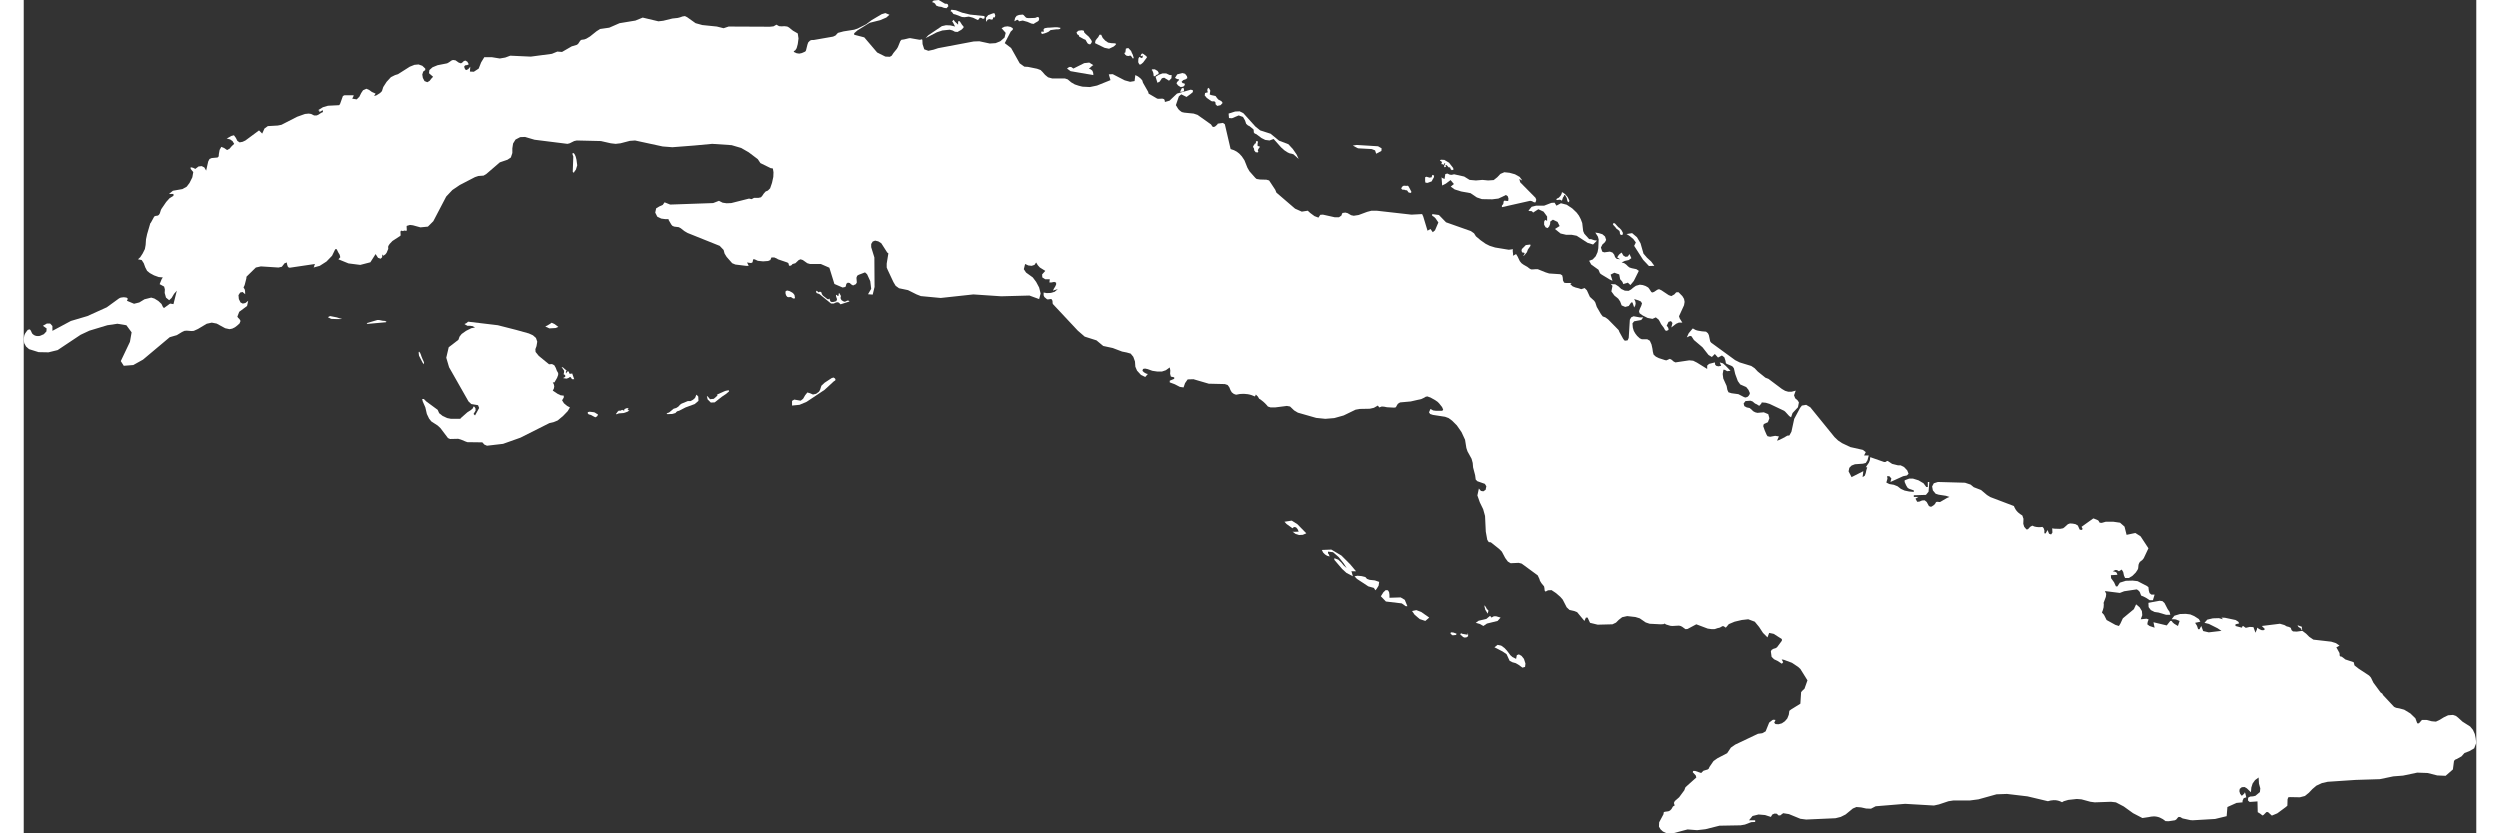 <svg id="Calque_2" width="48" height="16" data-name="Calque 2" xmlns="http://www.w3.org/2000/svg" viewBox="0 0 6111.44 2076.56">
  <rect x="0" y="0" width="6111.44" height="2076.56" fill="#333333" stroke="none"/>
  <defs>
    <style>
      .cls-1 {
        fill: #fff;
      }
    </style>
  </defs>
  <g id="Layer_1" data-name="Layer 1">
    <path class="cls-1" d="m6110.05,1840.09l-2.33-11.17-4.66-10.24-6.98-8.38-19.09-12.1-11.17-10.24-5.59-4.19-6.98-2.33-12.1.93-10.71,5.12-9.78,6.05-9.78,4.65-10.71-.93-12.57-3.26h-11.64l-7.45,8.38h-4.19l-4.65-12.57-12.57-12.1-15.36-9.31-12.1-3.26-7.91-1.4-5.12-2.33-27.46-29.33-1.86-3.72-4.19-2.79-18.15-24.67-6.05-12.57-4.66-5.12-25.6-16.76-10.71-8.38-1.86-7.91-20.95-6.98-6.52-5.12-3.72-2.33h-2.33l-1.4-1.86-.47-6.52-7.91-14.43,2.33-.93,5.59-3.26-8.84-6.05-11.64-3.72-44.69-5.12-10.24-6.98-7.91-7.91-9.31-6.98-13.97,1.86-9.31-.47-3.72-3.26-1.86-5.59-4.65-2.33-5.59-1.4-5.59-3.26-11.17-3.26-45.15,5.59,7.91,7.91-4.19,2.79-4.65-.47-5.12-2.33-5.59-3.72-.47,3.72-2.33,5.59-1.4,3.26-5.12-13.96-9.31-.47-9.78,2.33-6.52-4.66-1.86.93-.47.93v.93l-.93,1.4-15.83-4.19v-4.19l9.31-2.33-2.33-4.19-6.52-4.19-26.53-5.59-8.84-.47,3.72,4.19-10.24-2.79-14.9.47-13.97,3.26-6.98,7.91,11.17,2.79,21.41,10.71,9.78,6.52-31.65,3.72-13.97-3.26-4.65-12.57-3.26,5.59-.93,2.33h-3.72l-2.79-8.38-4.66-7.45,13.03-2.79-3.72-6.52-11.64-7.45-9.78-4.19-11.17-1.4-14.43.47-13.96,4.19-6.98,8.84h6.05l4.65.47,9.31,3.72-4.19,12.57-4.66-2.79-4.65-2.79-3.72-3.26-2.79-3.72h-3.26l-8.84,11.17-33.05-7.91,2.79,13.5-12.57-4.19-5.59-4.19.93-6.05,2.33-6.05-5.12-1.86-14.43,1.4,3.72-10.24-.93-10.24-5.59-9.31-8.84-7.45-5.59,12.1-27.46,22.81-6.05,13.03-3.72,6.05-8.84-2.79-21.88-12.1-6.52-13.03-5.12-5.59,2.33-6.05,1.86-6.98.47-7.45-.47-3.72,5.59-14.9.93-7.45-3.26-6.98,37.24,4.65,10.71-4.19,31.19-4.66,1.86.93,4.19,3.26,2.33,3.72,1.4,4.19,1.86,3.72,4.19,1.4,7.45,3.72,9.31,6.05h7.91l4.19-13.96h-7.91l-4.66-3.72-1.86-6.52-.93-8.38-3.72-2.79-23.27-12.1-12.1-1.4-17.22.47-14.9,4.66-6.05,9.31h-3.72l-4.65-10.24-7.45-10.24-.47-7.45,16.29-.93-1.4-4.19-1.86-2.33-3.72-1.4-4.65-.93,3.72-1.86,3.26-1.4,3.72.47,4.66,2.79,6.98-4.19,3.72,6.05,1.86,8.84,2.79,6.05h9.31l9.31-5.59,7.91-7.91,4.65-6.98,1.4-3.26.93-9.31,1.4-3.72,1.86-3.26,6.52-5.12,3.26-4.19,11.64-24.67-19.55-29.79-13.03-8.38-21.88,4.65-5.12-20.48-11.17-9.78-16.29-2.33h-19.55l-9.78,2.79-5.12-.47-2.79-4.66-1.4-1.4-8.84-3.72-2.79-.93-29.33,20.95,2.79,5.59-2.79,2.33-4.66-.93-4.66-10.24-5.59-3.26-6.98-1.4-6.98-.47-5.12,1.86-8.84,7.91-3.26,2.33-7.45,1.4-14.9-.47-4.65-.93.47,10.71-3.26,4.65-5.12-1.86-3.72-9.31-1.4,2.79-1.86,2.79-.93,2.79h-3.72v-7.45l-1.86-5.59-3.04-3.04c-6.63,1.16-13.27.87-19.9-.91l-5.27-2.22-5.3,2.92-5.59,6.05-3.72.47-5.59-6.52-2.33-7.45.47-12.57-1.86-5.12-.3-1.52c-.22-.51-.42-1.02-.63-1.53-3.97-2.19-7.65-4.91-10.94-7.93-4.4-4.04-7.84-9.64-10.12-15.67l-58.54-22.23-8.38-5.12-14.9-12.57-18.15-6.98-7.91-6.52-13.96-4.65-67.5-1.86-10.24,3.26-4.19,7.91,1.86,9.78,6.98,8.38,7.45,2.33,18.15,2.79,8.84,2.79-6.52,2.79-16.76,9.78h-2.79l-3.72-.47-3.26.47-1.4,1.86-1.4,2.79-3.26,3.26-4.19,2.79-2.79,1.4-5.12-1.86-5.59-10.24-5.12-4.19-6.52.47-6.52,2.79-5.59.47-4.19-7.91,1.86-.93,5.59-3.26h-11.64v-4.19l30.26-.93,6.52-7.91,1.86-24.21h-3.72v12.57h-3.72l-6.98-9.31-12.57-7.45-13.5-4.19h-9.78l-11.17,4.19v4.19l3.72,8.38,3.26,5.59,3.72,2.79,12.1,4.19v3.72l-11.64-.93-11.17-2.33-9.31-4.19-8.38-6.52-9.31-3.72-11.17-1.86-7.45-3.72,2.79-9.78-.93-6.05h5.59l5.12,5.59-2.33,8.84,31.65-14.43,9.31-1.86,4.19-4.19-3.26-8.38-7.91-8.38-8.38-4.19h-6.52l-14.9-3.72-9.78-6.52-2.33-.93-4.65,2.79h-3.26l-34.45-12.1-.93,7.45-2.33,6.05-7.91,11.64h3.72l-2.33,7.45-1.4,6.98-2.33,6.52-5.59,3.72,1.86-14.9-29.33,14.9-7.45-14.43,1.86-8.84,5.59-5.59,8.38-3.26,20.02-1.4,6.98-1.86,4.19-6.52,3.26-12.1h-11.64l4.19-8.38-7.45-5.59-31.19-6.98-20.48-9.78-9.78-6.52-8.84-8.38-60.51-74.48-10.24-6.05-10.71,1.86-4.65,6.05-14.43,27-6.98,32.12-5.12,9.31-5.12.47-5.59,3.26-.47.47-13.97,6.98-5.59,1.86,4.66-10.71-9.31-1.4-12.57,2.33-6.52-1.4-2.33-3.72-4.65-10.71-3.72-10.71,1.4-5.12,10.24-4.65,3.72-9.78-2.79-10.24-11.17-4.66-15.83,1.4-5.59-1.4-5.12-2.79-4.19-4.19-4.65-3.72-6.98-1.4-6.05-3.26-1.86-6.52,4.65-6.05,12.57-.93,5.12,1.86,6.05,5.12,5.12,2.33,3.26,2.33,2.79.93,1.4-2.33.93-.47,1.86-2.33,1.4-2.33-.47-.93,10.71.93,9.31,2.79,36.31,17.22,2.79,2.33,9.78,10.71,4.65,3.26,3.72-10.71,13.5-14.43,2.33-12.1-3.26-5.12-6.05-5.12-2.79-7.45,4.19-11.64-10.24,2.79h-8.38l-7.91-2.33-7.91-4.65-33.52-25.14-7.45-2.79-19.08-15.36-7.91-8.38-8.38-5.59-28.86-8.84-11.17-5.59-60.05-43.76-2.33-3.26-3.26-15.36-2.33-4.66-4.67-4c-6.56-.24-13.13-1.06-20.21-2.49-4.54-.92-8.75-2.88-12.57-5.49l-1.19.81-9.31,11.17-4.66,10.24,7.91-3.72,3.72.93,6.05,9.31,21.41,18.15,14.9,19.09,8.38,5.12,7.45-7.45,7.91,8.84,9.78-5.12,6.05,4.65,2.79,8.38.93,6.05,2.33,1.86,11.17,4.66,3.72,2.33,2.79,4.19,3.26,13.96,6.52,17.69,6.05,8.38,14.9,6.52,5.59,6.98,3.26,7.45v3.26l-1.4,1.4-1.4,2.79-3.26,2.79-5.12,1.4-3.72-1.4-13.5-6.98-17.22-2.33-7.45-2.33-2.79-6.05-1.86-9.78-8.38-18.62-1.4-11.17,1.86-10.71,3.72.47,5.59,3.26,8.38-.93-11.64-12.1-7.45-6.52-7.91-2.33.93,1.86,1.86,4.65.93,1.86-6.52,1.4-5.12-.93-3.26-2.79-.93-6.05-14.43,3.72-4.65,4.19v8.38l-25.6-15.83-9.31-4.65-9.78-.93-34.45,5.12-4.65-2.33-4.65-4.19-4.66-2.33-8.38,3.72-3.26-.47-15.83-5.12-7.45-3.72-5.59-5.12-1.86-7.45-.93-6.98-2.33-10.71-4.19-9.31-6.52-3.72h-13.5l-5.12-2.33-6.52-6.05-4.66-6.05-3.72-6.52-2.33-7.91-.93-10.71,4.19-5.12,17.69-3.26,5.12-6.52h-8.84l-15.36-2.79-6.05,2.79-3.26,6.05-2.79,45.15-2.79,6.05-6.98.93-3.72-4.19-9.78-17.69-1.86-4.65-26.07-26.53-6.98-5.12-6.52-2.33-4.65-6.05-10.24-17.69-3.72-11.17-2.79-4.19-10.71-9.78-7.45-16.29-5.59-5.59-8.38,2.79-6.98-2.33-7.45-1.86-6.98-2.79-6.05-5.59,1.86-1.86,1.86-.93h-14.43l-4.66-.93-2.79-5.59-.47-6.52-1.4-6.05-4.65-2.79-27.93-1.86-8.84-2.79-19.55-7.91h-5.12l-6.05.47h-5.59l-4.19-2.33-4.65-3.72-9.78-5.59-5.12-3.72-4.19-5.12-5.59-11.64-3.72-6.05-2.33,1.4-5.59,2.79.47-3.72-.93-8.38.47-4.19-10.24,1.4-33.98-5.59-13.5-4.19-10.24-5.12-12.57-8.84-11.64-9.78-4.65-7.45-7.91-5.59-61.91-21.88-17.69-18.15-16.76-2.33v4.19l4.65,2.79,3.72,3.72,6.98,10.24-8.38,19.55-5.59,4.66-5.59-7.91-5.12,2.79-2.33,1.4-10.71-35.38-2.79-6.05-26.53,1.4-86.58-9.78h-13.03l-10.71,2.79-21.41,7.91-12.1,1.86-6.52-1.4-8.84-5.12-5.59-1.4-6.98.93-1.4,2.33-1.4,4.19-6.05,4.19h-10.71l-29.33-6.52-6.52.47-4.66,6.98-9.78-3.72-10.71-7.91-6.05-5.59-14.9,2.33-16.76-7.45-46.55-40.03-2.79-6.98-15.36-23.27-6.52-1.86-16.29-.47-8.38-1.4-3.26-2.79-14.43-16.29-5.12-8.84-7.45-18.62-6.52-9.78-6.52-6.98-6.05-4.65-6.98-3.72-8.38-2.79-14.43-61.91-4.66-3.26-13.03,1.86-.47,1.4-2.79,2.79-3.26,2.79-3.26,1.4-3.26-.93-1.86-2.79-1.86-2.79-33.52-23.74-9.78-3.26-23.27-2.33-6.05-1.4-5.12-3.72-3.72-3.72-6.05-9.78,7.45-21.88,6.05-5.12,13.03,6.52,10.24-7.45,5.59-4.65v-4.66l-5.12-1.4-34.45,9.78-18.62,17.69-11.64,3.26v-1.4l-.47-2.79-1.4-2.79-4.19-1.4-9.78.47-3.26-.47-21.41-12.57-.93-4.19-13.03-22.81-1.86-6.05-4.65-5.12-6.05-4.66-6.52-3.26-1.86,14.9-11.17,1.86-13.5-3.72-29.79-15.36-9.78.47,4.19,14.43-33.52,13.5-17.69,3.72-18.62-.93-9.31-2.33-9.78-3.26-8.84-5.12-8.84-7.45-6.98-2.33h-31.65l-10.24-2.79-7.45-6.05-6.05-6.98-5.12-5.12-8.84-3.26-22.81-4.66-8.84-.47-11.64-8.38-21.41-38.17-15.83-12.1,14.9-28.86,5.12-4.66v-3.72l-5.59-3.26-7.45-1.4-7.45.93-7.45,3.72,10.24,11.64-2.79,11.64-10.71,9.31-11.64,4.65-14.43.93-26.07-5.59-13.96.47-88.91,16.76-11.17,3.72-13.03,2.79-10.24-3.72-4.19-13.03-.47-9.78-.93-2.33-2.33.93-3.72.47-23.74-4.19-3.26.47-11.64,2.79-6.52.93-2.79,3.26-6.05,14.9-2.79,4.65-8.38,10.24-4.19,6.52-4.66,2.79-11.17-.47-20.48-10.24-32.12-37.7-25.14-6.52v-3.72l7.91-6.98,30.72-19.09,26.07-6.52,15.36-6.52,7.91-6.98-10.24-4.19-9.31,2.79-25.14,14.9-13.5,10.24-21.41,10.71-8.38,2.79-26.53,4.19-13.96,3.72-6.05,6.52-6.05,2.79-47.95,8.38h-5.12l-4.19,1.4-4.65,4.65-1.86,5.12-3.72,14.9-1.86,2.79-8.38,3.72-6.52,1.4-6.52-.93-6.98-3.26v-1.86l3.72-2.33,3.26-5.12,2.79-10.24,1.86-13.96-1.86-12.57-12.1-6.98-9.78-7.91-4.19-2.33-7.45-.93-6.52.47-6.52-.47-6.52-3.72-7.45,4.19-8.84.93-102.87-.47-12.57,4.19-16.76-4.19-36.31-3.72-16.76-4.65-20.95-14.9-5.59-2.79-6.05.93-6.52,2.33-5.59,1.4-13.03,1.4-22.81,5.59-12.1,1.4-39.1-9.31-18.15,7.45-39.57,6.52-25.6,11.17-22.81,3.26-8.84,5.59-16.29,13.03-9.31,5.59-5.12,1.86-6.98.93-2.79,1.86-5.59,8.38-3.26,2.33-12.57,3.72-24.21,13.96-11.64-.93-13.5,5.59-52.6,6.98-51.2-2.33-12.57,4.66-13.5,2.33-20.02-3.26h-18.62l-7.91,13.03-6.05,15.36-12.1,7.91-9.78-.47.93-12.1-5.12,6.05-4.65,2.33-3.26-1.86-2.33-6.52,2.33-3.26,5.59-.93,3.72-1.86-3.72-6.52-5.12-2.79-4.19,1.86-3.26,3.26-3.26,1.86-5.59-1.86-7.91-5.59-6.05-.93-3.26.93-7.45,5.12-4.19,2.33-23.74,4.65-12.57,5.12-7.91,6.98-.93,7.91,10.24,8.84-3.72,3.72-5.12,6.52-5.59,3.26-6.98-2.79-4.19-7.91-1.4-8.38,2.33-7.45,5.12-3.72v-3.72l-7.45-6.98-9.31-3.26-10.24.93-11.64,4.65-29.33,18.62-7.45,2.33-10.24,5.12-10.71,11.64-8.38,13.03-3.26,10.24-4.65,4.66-8.84,5.59-6.05,1.86,3.72-6.05-9.31-4.19-6.98-5.12-6.52-2.79-8.38,3.72-4.65,6.98-4.65,9.31-6.52,6.52-11.17-1.86,1.4-2.79.93-1.4,1.4-4.19h-23.27l-3.72,1.86-6.98,19.55-2.33,3.26-27.93,1.4-12.57,3.72-12.1,7.45,2.79.47.47.47v1.4l.47,2.33,4.19-2.79,4.19-1.86v4.65l-4.19,1.86-7.91,5.12-3.72,1.4h-6.05l-7.45-3.72-6.05-.93-9.31.93-19.55,6.98-39.1,20.02-9.31,1.86-24.67,1.4-8.38,6.05-5.59,12.57-7.91-7.91-33.98,25.14-6.98,3.26-7.45,1.4-5.59-3.72-3.72-7.45-4.79-6.54c-2.17.5-4.33,1.07-6.46,1.72-4.08,2.2-8.04,4.59-12.07,6.82l1.45-.14,7.45,1.86,6.05,4.19,4.19,6.98-6.05,5.59-5.59,6.52-6.05,3.26-7.45-5.12-6.98-2.79-4.19,7.45-1.86,10.24-.47,6.05-2.79,2.79-14.9,1.4-5.12,2.33-3.26,6.05-5.12,22.81-4.65-7.91-6.52-3.26-7.91.93-7.91,6.05-5.59-2.79-6.05-1.4v4.19l6.52,7.91-2.33,13.03-6.98,13.96-6.98,9.31-10.71,6.05-23.74,4.19-9.78,7.91h11.17v4.65l-9.78,6.05-8.38,9.31-12.1,17.69-1.4,3.26-2.33,7.45-2.33,3.72-2.79,1.86-6.05.93-2.79,1.4-8.38,15.36-1.4,1.4-7.91,27-2.79,13.03-.93,13.96-1.86,10.24-5.59,11.17-6.05,9.31-5.59,5.12,9.31,1.86,5.12,7.91,3.72,10.24,4.65,8.84,6.98,5.59,10.24,5.59,11.64,4.19,10.24.93-2.79,4.19-5.12,12.57,11.17,6.05,1.86,6.98-.47,8.84,3.26,11.64,7.91,6.52,6.05-5.59,6.05-10.24,6.98-7.91-8.38,33.52-8.38-1.4-15.36,11.17-2.79-3.26-3.26-6.98-7.91-7.45-9.78-6.05-7.91-2.33-16.76,4.19-13.03,7.91-13.03,3.26-17.69-7.45,2.33-5.12-3.26-2.79-6.98-.93-7.45.93-4.19,1.86-30.72,22.34-48.41,21.88-40.96,12.1-46.08,24.67v-12.1l-5.59-6.05h-8.38l-9.78,5.59,9.31,6.52-.47,7.45-6.52,6.98-9.78,4.19-4.65.47-5.12-.47-4.65-1.86-4.19-3.26-1.86-3.26-1.4-3.26-1.86-3.26-2.33-1.4-4.19,1.4-3.26,4.19-3.26,4.65-1.86,4.19-1.86,9.78,1.4,10.24,4.65,8.38,7.45,6.52,23.74,7.45,24.67.47,22.81-5.59,57.26-38.17,21.88-10.24,44.69-13.5,25.14-3.72,22.34,3.72,13.03,17.69-4.19,23.74-22.81,47.95,7.45,11.64,23.74-1.86,24.21-13.5,66.57-55.86,17.69-5.12,13.03-7.91,6.05-2.79,5.59-.47,12.1.93,5.59-.47,10.24-4.65,21.88-13.03,12.57-2.79,12.1,2.33,21.41,11.64,10.71,2.33,6.98-1.4,6.52-3.26,6.05-4.66,5.59-5.12,2.33-6.05-2.33-4.19-3.72-3.72-1.86-2.79,4.66-12.1,19.55-14.43,2.79-13.03-6.98,5.59-6.52,1.4-5.59-2.79-4.19-8.38-.93-9.78,4.19-6.52,6.05-1.4,6.52,5.59-.47-8.84-.93-3.72-2.79-4.19,2.79-6.05,4.19-16.29.47-4.66,23.27-22.81,12.57-2.79,43.76,2.79,8.38-1.86,6.98-8.84,6.05-1.86-.47,1.86.93,4.19,1.4,4.19,2.33,2.33,2.79.47,62.84-9.31-1.4,2.33-.93,4.19-1.4,2.33,15.36-4.19,16.76-10.71,13.96-14.43,7.91-16.29h3.72l3.26,6.98,4.19,6.98,1.4,6.05-4.66,5.12,25.14,10.24,29.33,3.72,25.14-6.52,13.03-20.48,6.05,9.31,6.52,2.33,3.72-3.72.47-7.45.93,1.86,1.86,1.86,5.12-3.72,2.79-3.72,3.72-8.84.47-2.79-.47-1.86.47-3.26,3.26-5.12,6.98-7.45,20.02-13.03.47-1.86-.47-8.38,1.4-2.33h1.86l2.79.93,3.72-1.4,2.79.47,2.33.47.93-2.33-.47-8.84.47-1.4,7.91-2.33,7.45.93,18.62,5.12,18.62-1.86,13.5-13.5,32.12-61.45,15.36-16.29,18.62-12.57,37.7-19.55,8.38-2.79,13.03-.93,6.98-4.19,33.52-28.86,19.09-6.52,8.38-5.59,3.72-11.17v-11.64l1.86-12.1,6.05-9.78,11.64-6.05,12.1-.47,23.74,6.98,81.93,10.24,5.59-1.4,11.17-5.59,6.52-1.4,60.05,1.4,24.67,5.59,12.1,1.4,12.1-1.4,23.27-6.05,13.03-.93,68.89,14.9,24.21,1.86,54-4.19,45.15-4.19,48.41,3.26,23.74,6.98,18.62,10.71,22.81,17.22,6.52,9.78,26.53,13.03,2.79-.47,1.86,1.86,1.4,8.38-.47,11.64-3.26,14.9-4.65,13.5-5.59,5.59-5.59,2.33-4.65,5.12-3.72,5.59-3.26,3.72-6.05,1.4h-11.17l-6.05,3.26-6.52-1.4-44.22,11.17-11.64.47-9.78-1.4-9.31-4.66-14.43,5.59-107.06,3.72-13.96-5.59-4.65,6.52-8.38,3.72-7.91,4.66-2.33,10.71,5.12,10.24,9.78,4.66,10.24,1.4h7.91l.47,2.33,6.52,11.17,2.79,3.26,4.66,1.86,11.17,1.4,5.12,2.79,8.84,6.98,7.91,4.65,80.06,32.12,9.78,10.24,2.33,8.84,5.12,8.38,13.96,15.83,7.91,3.26,26.53,3.26h6.52l-1.86-4.19-.93-1.86-1.4-2.33,10.24,1.4,3.72-1.86,1.4-7.45h3.72l7.91,3.72,13.03,1.4,12.57-.93,5.59-2.33,2.79-6.52h6.98l6.52,2.79,2.79,1.86,23.27,7.91,2.79,1.86,1.4,5.59,1.86.93,3.26-.93,1.86-1.4.93-1.4,1.4-.93,6.52-1.86,8.38-7.91,4.65-1.86,5.59,1.86,11.17,7.91,6.52,1.86h27l21.41,9.31,12.57,40.5,20.48,8.84,6.98-1.4,1.4-3.72.93-4.19,3.72-2.79,4.66.93,4.19,3.72,4.19,2.33,6.98-3.26,2.33-4.19-.93-11.64,1.86-5.12,3.72-2.33,15.83-6.05,5.12,4.65,7.91,17.22,2.33,19.09-7.91,13.5,11.64.93,4.65-19.08-.47-73.55-7.91-25.6v-7.91l3.72-6.05,6.05-2.33,7.91,1.86,7.45,4.65,14.9,23.27,2.79,1.86-4.19,25.6v9.78l2.33,5.59,14.43,30.72,5.59,9.31,8.38,6.05,22.34,4.65,21.41,10.71,10.71,4.19,49.34,4.65,81.46-8.84,69.36,4.65,70.29-1.86,24.21,8.84,3.72-13.96-3.72-14.9-7.45-13.96-8.38-11.17-16.76-12.1-5.59-8.38,3.26-13.03,7.91,3.72,8.38.93,6.98-2.33,4.19-6.05,4.19,6.98,5.12,5.59,13.5,8.38-7.91,8.84.47,7.45,7.45,4.65h11.17l-.93,7.91h5.12l6.98-1.4,4.66,1.86v4.65l-2.33,5.12-3.26,5.12-2.33,5.12,3.26-1.4,8.84-2.33-7.91,6.52-9.31,2.79-10.24.47-7.91-1.4v6.98l1.86,4.19,6.05,5.12,2.33.93,6.52-.93h2.79l2.33,3.72.47,3.26v3.26l.93,2.33,61.91,66.1,17.22,14.9,29.33,9.31,16.76,13.96,23.74,5.12,23.27,8.84,11.64,2.33,9.78,2.79,6.52,7.91,4.19,11.64.93,13.03,4.19,9.78,9.78,10.71,10.71,5.12,6.52-7.45-4.19-.93-5.59-3.26-3.72-3.72,1.4-4.66,5.12-.93,6.52,1.4,11.64,4.19,12.57,1.86h11.17l9.78-3.26,9.78-6.98,1.4,7.45-.47,8.38,1.86,6.98,8.38,1.86v3.72l-11.17,4.65v4.19l12.57,4.66,12.57,6.52,9.31,1.4,3.72-10.71,6.52-9.31,14.43-.47,38.17,11.17,40.03.93,6.98,2.33,4.19,5.59,2.79,6.98,3.26,5.59,4.65,3.72,3.26,1.4,3.11.9c11.98-3.22,26.45-2.87,37.85.88,3.06,1.01,6.06,2.18,8.99,3.5l2.18-4.81,5.12,5.12,2.99,5.15c7.07,4.37,13.5,9.74,19.01,16.07,1.01,1.16,1.97,2.34,2.87,3.52l6.78,2.26h11.17l29.33-3.72,7.91,1.4,10.24,9.78,9.31,5.59,45.62,13.03,22.81,2.33,22.34-1.86,23.27-6.52,29.79-14.43,10.71-1.86,24.67-.47,10.24-2.33,9.78-5.59,3.72,4.65,6.05-2.33,6.05.47,6.98,1.4,17.22.93,4.19-.47,1.86-2.33,1.4-2.79,2.33-3.72,3.26-2.33,2.79-1.4,26.07-2.33,26.53-6.05,6.98-3.26,3.72-2.33,4.19-.93,7.91,2.79,11.64,6.52,6.05,4.19,3.72,3.72,7.45,9.31,2.79,6.52-2.33,2.79h-15.83l-6.98-.93-6.52-3.72-3.72,8.38,2.79,4.19,6.98,2.33,30.26,4.66,8.84,3.26,8.84,6.52,11.64,11.64,11.64,16.76,8.84,19.09,3.26,20.48,2.79,8.38,10.24,18.62,2.79,10.24.93,11.17,5.12,19.55,1.4,10.71,4.19,4.19,18.62,6.52,3.72,6.05-1.86,8.84-5.59,3.72-6.05-.93-5.12-6.05-3.72,17.22,6.05,17.22,8.38,17.22,4.65,16.76,1.86,39.1,3.72,20.48,3.72,5.59,5.12.47,20.48,16.29,6.98,6.98,8.38,15.83,6.52,8.84,6.98,4.19,20.02-.93,7.45,1.86,40.03,29.33,4.19,8.84,1.4,4.65,3.72,6.05,6.52,7.91.93,4.65.47,5.59,2.33,2.79,6.05-3.26,8.84-.47,11.17,7.45,10.71,9.31,6.05,6.98,9.78,19.09,6.98,6.52,12.1,2.79,6.98,2.79,18.15,21.88,3.72-8.38h4.19l6.05,13.03,19.09,4.65,36.77-.93,8.84-4.19,6.98-6.98,8.38-6.52,12.57-2.79,20.48,2.33,10.71,3.26,14.9,10.24,9.78,3.26,27.93,1.4,6.98-.47,2.33-1.4,3.72,2.33,10.71,3.26,4.65.47,16.76-.93,4.19.93,3.72,1.86,8.38,6.05,5.12-.47,21.88-11.64,28.39,10.71,10.24,1.4h6.05l3.72-.93,3.72-1.4,6.05-1.4,3.72-1.86,2.79-1.86h3.26l5.59,3.72,7.45-8.84,14.43-6.05,17.69-4.19,16.29-1.86,16.29,6.05,10.71,13.03,9.78,14.9,11.17,11.17,4.19-11.17,11.17,2.33,20.48,13.03v4.19l-12.1,16.29-3.72,2.33-5.12,1.4-4.66,2.79-1.86,3.72,1.86,13.5,6.05,6.05,8.84,4.19,10.71,6.98,3.26-3.72-3.72-6.98,5.59.93,20.02,7.45,15.36,10.24,5.59,5.12,17.69,28.39-7.45,20.95-4.65,4.19-3.72,4.19-1.86,28.86-23.27,14.43-4.19,3.26-1.4,9.78-3.72,9.31-6.05,6.98-7.45,5.12-8.38,2.33-7.45-.47-3.26-3.26,3.26-6.98-3.72-.47h-1.86l-1.86.47-8.38,6.52-8.84,21.88-8.38,4.65-10.71,1.4-56.79,27-10.71,7.45-9.31,13.96-24.21,12.57-9.78,6.98-10.24,14.9-1.4,3.72-2.79,2.33-10.71,3.26-5.59,5.59-14.9-5.12h-5.12l-.93,3.26,7.45,7.91,1.4,5.12-27,24.21-1.86,4.65-.93,2.79-13.03,17.69-10.71,9.31-2.33,4.65,1.86,6.52-4.19,2.33-3.72,6.52-3.72,3.72-4.19,1.86-6.98.93-4.19.93-.93,5.59-10.71,20.02-.47,10.71,3.72,6.52,6.05,5.59,7.91,3.72,7.45.93,11.17-.47,34.91-9.31,23.74,1.86,20.48-2.33,35.38-8.84,52.6-.93,10.71-1.86,15.83-6.05,9.78-.47v-4.19h-15.36l8.84-10.71,14.9-3.72,16.29,1.4,14.43,4.65,3.72-6.05,5.59-2.33,5.59.47,4.19,4.19h4.19l7.45-5.59,14.43,2.33,28.4,11.64,14.43,1.86,73.08-3.26,13.03-3.26,12.1-6.05,18.15-14.9,8.84-3.72,11.64.93,12.57,2.79,12.1.47,11.64-6.05,73.55-6.05,71.69,4.19,12.57-2.79,23.74-7.91,12.1-1.86h40.96l21.41-2.79,45.15-12.57,26.07-.93,51.2,6.05,50.83,12.07c4.59-1.53,9.45-2.38,14.49-2.61,7.33-.33,14.38,1.72,20.73,5.15l4.26-2.51,11.17-3.26,21.41-2.33,11.64.93,22.34,6.05,10.71,1.4,40.5-1.4,12.1,1.4,19.55,10.24,23.27,16.76,23.27,12.1,16.01-2.4c3.71-.94,7.54-1.47,11.37-1.64,11.29-.51,21.94,4.61,30.34,11.75l7.92.2,15.36-2.33,3.26-1.86,4.65-5.59,1.86-.93,3.72.47,5.59,3.26,19.09,4.19,6.05.47,55.86-3.26,28.86-6.98,1.86-22.81,22.81-10.24,14.9-1.4v-3.72l2.79-6.52,6.52-2.33-2.33-9.78-1.4-2.79-.93,2.79-1.86,1.86-1.86,1.86-2.79,2.33-4.19-5.12-1.86-6.52.93-5.59,5.12-4.19,6.98-.47,5.59,3.26,10.24,9.78.93-11.64,3.26-10.24,6.05-8.38,8.84-6.52.93,15.36,3.26,11.64-.93,9.31-11.17,9.31-6.05,1.4-6.98.47-5.12,2.79-.47,6.98,4.19,3.72,19.55-1.4.62,26.84c4.16,2.18,8.07,4.95,11.78,8.17.01.01.02.02.04.03l2.45-1.06,7.45-7.45h3.72l9.78,8.84,13.5-5.59,21.41-15.83,3.72-3.26.47-15.83,1.86-5.12,4.19-.47,24.67.47,12.57-3.26,9.78-7.91,8.84-9.31,9.78-8.38,13.97-6.52,14.43-3.26,69.82-4.65,60.05-1.86,33.52-6.98,24.21-1.86,35.38-7.45,26.07.93,23.74,6.05,20.95.93,18.15-15.83,2.79-21.41,3.26-3.26,3.72-1.4,11.64-6.52,7.45-8.38,12.1-4.65,12.1-6.98,5.12-13.5-1.4-11.17Z"/>
    <polygon class="cls-1" points="3325.01 369.6 3358.99 371.46 3367.37 374.72 3370.16 383.1 3383.2 376.12 3383.66 369.6 3374.82 364.48 3321.75 361.22 3311.98 362.62 3319.42 366.81 3325.01 369.6"/>
    <polygon class="cls-1" points="3308.25 1423.47 3317.1 1423.47 3319.89 1423.47 3305.46 1406.25 3283.58 1384.37 3258.44 1369.48 3234.7 1370.41 3237.96 1376.93 3242.62 1381.58 3247.74 1384.84 3254.25 1386.7 3252.86 1383.44 3252.39 1382.05 3251.93 1381.11 3250.07 1378.79 3250.07 1374.6 3262.63 1375.99 3276.6 1388.1 3289.17 1403.92 3296.61 1415.56 3289.17 1409.04 3283.11 1401.6 3275.67 1394.61 3265.89 1390.89 3265.89 1395.08 3285.44 1417.89 3296.15 1427.66 3311.98 1436.04 3309.65 1427.2 3308.25 1423.47"/>
    <polygon class="cls-1" points="3353.87 1444.89 3347.35 1442.56 3343.16 1437.9 3333.85 1435.58 3323.61 1434.65 3316.16 1436.04 3322.22 1442.56 3350.61 1461.18 3364.11 1464.9 3365.97 1467.23 3367.83 1470.95 3371.09 1467.7 3376.21 1459.32 3377.61 1450.01 3366.9 1446.28 3353.87 1444.89"/>
    <polygon class="cls-1" points="3159.76 1297.33 3141.61 1300.12 3146.73 1305.7 3161.62 1316.41 3165.35 1313.15 3170.47 1314.08 3174.19 1318.27 3176.98 1324.79 3165.35 1325.26 3161.62 1324.79 3169.07 1330.38 3177.91 1333.17 3187.22 1332.7 3196.07 1328.98 3173.72 1306.17 3159.76 1297.33"/>
    <polygon class="cls-1" points="3431.14 1488.64 3403.21 1489.57 3403.21 1482.13 3402.28 1475.61 3399.49 1470.95 3393.9 1470.49 3388.32 1475.61 3381.8 1485.85 3394.37 1498.88 3433.93 1503.54 3443.71 1510.52 3447.9 1510.52 3441.38 1494.69 3431.14 1488.64"/>
    <polygon class="cls-1" points="3010.8 294.66 3027.56 287.67 3038.27 291.4 3043.39 300.24 3046.18 308.62 3050.83 312.81 3053.63 313.74 3062.47 320.72 3064.8 323.05 3065.26 330.03 3067.59 332.83 3071.32 334.22 3084.35 344 3093.66 348.65 3104.37 350.05 3114.61 346.33 3133.23 367.27 3141.61 374.72 3149.52 379.84 3154.64 382.17 3159.29 383.1 3163.95 384.5 3176.98 396.13 3171.86 384.96 3162.55 371.46 3151.38 359.36 3128.11 350.52 3107.16 333.29 3081.09 324.91 3068.99 315.14 3039.2 282.09 3029.89 277.43 3018.72 277.9 3002.42 283.02 3003.35 294.19 3010.8 294.66"/>
    <polygon class="cls-1" points="3470.24 1520.3 3459.54 1522.62 3466.05 1531.93 3478.62 1542.64 3492.59 1547.3 3502.36 1538.92 3482.35 1524.95 3470.24 1520.3"/>
    <polygon class="cls-1" points="2477.81 49.81 2480.14 53.07 2489.45 51.2 2501.09 54.46 2510.86 58.65 2516.45 59.58 2521.57 56.32 2525.76 54 2529.02 51.67 2530.41 47.01 2529.02 42.83 2525.76 42.36 2521.57 44.22 2518.78 44.69 2504.35 45.15 2499.23 44.69 2496.43 42.83 2491.78 37.7 2489.45 36.31 2480.14 37.24 2474.09 39.57 2470.37 44.69 2468.5 53.07 2475.49 49.34 2477.81 49.81"/>
    <polygon class="cls-1" points="2665.41 187.13 2664.94 181.54 2663.08 176.42 2659.36 173.16 2654.24 170.84 2657.03 168.97 2662.61 163.85 2665.41 162.46 2655.17 155.94 2642.6 157.34 2615.6 170.84 2610.48 167.11 2606.76 166.65 2603.5 168.04 2599.77 170.84 2608.62 177.35 2665.41 187.13"/>
    <polygon class="cls-1" points="2825.07 206.21 2830.66 203.42 2836.24 195.04 2841.83 193.64 2853.93 201.09 2859.98 195.04 2860.45 187.13 2855.79 187.13 2846.95 182.94 2837.64 182.94 2828.79 186.2 2820.42 191.32 2825.07 206.21"/>
    <polygon class="cls-1" points="2289.29 75.88 2307.44 74.01 2314.43 75.88 2320.48 79.13 2326.99 79.6 2336.77 74.01 2341.89 68.89 2341.89 66.1 2338.17 61.91 2332.58 53.07 2328.39 53.07 2328.39 61.44 2320.01 53.53 2317.22 49.34 2313.5 53.07 2315.82 56.32 2319.08 62.84 2320.94 66.1 2309.31 63.31 2298.13 62.84 2287.89 65.17 2253.91 87.98 2247.4 94.96 2275.32 80.53 2289.29 75.88"/>
    <polygon class="cls-1" points="2704.51 121.49 2716.15 115.91 2720.8 111.72 2722.2 109.39 2719.4 107.99 2710.09 107.53 2702.18 106.13 2694.73 101.01 2688.68 94.49 2684.96 86.58 2680.77 86.58 2677.51 92.63 2673.79 96.82 2670.53 101.48 2669.6 107.53 2693.34 119.17 2704.51 121.49"/>
    <polygon class="cls-1" points="1426.27 1030.13 1424.41 1028.74 1421.61 1027.34 1410.44 1025.94 1405.79 1026.88 1405.32 1029.67 1407.65 1032.46 1412.77 1033.86 1424.41 1039.91 1428.59 1037.58 1430.92 1033.86 1429.99 1032 1426.27 1030.13"/>
    <polygon class="cls-1" points="1505.87 1020.82 1504.47 1019.43 1504.47 1018.5 1506.8 1018.03 1507.26 1016.63 1504 1016.63 1497.95 1018.96 1496.09 1021.29 1496.56 1023.62 1491.44 1021.29 1486.32 1023.62 1483.06 1023.15 1480.26 1025.48 1476.08 1031.06 1476.54 1032.46 1483.06 1030.13 1495.16 1029.2 1504.47 1025.94 1509.59 1022.69 1507.26 1022.69 1505.87 1020.82"/>
    <polygon class="cls-1" points="1366.68 930.52 1363.43 931.45 1359.7 930.98 1358.31 926.33 1355.98 924.93 1353.19 927.73 1351.79 930.05 1351.32 930.52 1350.86 927.26 1351.79 924.47 1352.72 923.07 1351.79 922.14 1349.46 920.74 1344.34 916.09 1341.08 914.69 1340.62 915.62 1343.41 918.88 1346.67 924 1346.2 929.12 1345.27 932.38 1346.2 933.31 1348.06 933.78 1349.46 935.64 1349.46 938.9 1343.88 942.16 1352.72 943.55 1357.84 941.69 1361.1 939.36 1363.43 940.29 1365.29 943.55 1366.68 944.95 1371.8 944.95 1369.94 939.83 1366.68 930.52"/>
    <polygon class="cls-1" points="997.08 907.71 997.55 903.05 993.36 893.74 990.57 886.76 990.1 884.9 987.77 879.31 984.98 876.06 984.05 878.38 984.98 886.3 993.83 903.52 997.08 907.71"/>
    <polygon class="cls-1" points="894.21 799.25 885.37 797.39 881.18 797.39 854.64 805.3 856.51 807.16 902.59 802.97 903.99 801.58 900.26 799.72 894.21 799.25"/>
    <polygon class="cls-1" points="2052.35 748.98 2049.56 750.37 2046.77 751.77 2044.44 751.77 2041.65 750.37 2037.92 748.05 2035.6 743.86 2035.6 740.13 2036.53 737.8 2032.34 730.36 2030.48 732.22 2030.94 735.94 2029.55 737.34 2027.22 736.87 2026.29 735.01 2023.96 735.01 2024.42 739.2 2026.75 745.72 2024.89 750.37 2018.84 752.24 2013.25 752.7 2009.99 750.84 2007.67 743.86 2005.81 745.72 2002.55 745.25 1991.84 736.87 1989.05 733.15 1987.65 728.49 1985.32 727.1 1983 727.1 1980.67 728.49 1976.01 724.31 1974.15 727.1 1976.01 730.36 1982.53 732.68 2011.86 756.42 2018.37 756.42 2024.42 753.63 2029.08 753.17 2032.34 755.03 2033.73 756.89 2035.6 758.29 2057.47 751.3 2056.54 749.44 2052.35 748.98"/>
    <polygon class="cls-1" points="3735.57 637.26 3739.3 636.33 3745.81 628.41 3748.14 621.9 3754.66 612.59 3754.19 609.33 3743.02 610.73 3733.25 620.5 3732.31 624.69 3733.71 628.88 3738.83 629.81 3740.23 632.14 3738.37 634.93 3735.57 637.26"/>
    <polygon class="cls-1" points="3966.46 566.5 3968.32 569.3 3976.23 575.35 3977.16 578.14 3977.63 582.8 3979.96 585.59 3984.15 585.12 3985.08 580.47 3981.35 573.49 3976.7 568.37 3973.44 566.04 3965.06 556.73 3961.8 555.8 3959.94 558.59 3961.34 560.92 3966.46 566.5"/>
    <polygon class="cls-1" points="3826.81 497.61 3829.6 498.08 3831.93 499.94 3833.33 499.01 3835.65 492.02 3837.52 489.7 3838.91 485.97 3840.77 485.97 3844.96 493.42 3846.83 501.8 3850.55 504.13 3851.48 499.47 3847.29 491.09 3840.77 483.65 3834.26 478.99 3832.4 480.39 3832.4 482.72 3829.6 487.84 3825.41 492.49 3820.76 494.82 3818.43 497.15 3821.69 498.54 3826.81 497.61"/>
    <polygon class="cls-1" points="3440.92 472.94 3444.64 474.34 3446.04 473.87 3447.43 474.8 3450.69 479.46 3455.81 480.85 3458.14 478.53 3453.95 470.15 3450.23 463.63 3447.9 462.7 3445.57 463.16 3439.05 462.7 3436.26 464.1 3434.4 465.96 3432.54 469.68 3434.87 472.47 3440.92 472.94"/>
    <polygon class="cls-1" points="3533.08 402.65 3534.02 404.98 3532.62 408.24 3533.08 409.17 3535.88 409.17 3537.27 410.56 3538.67 410.1 3539.6 407.77 3541 406.37 3542.39 407.31 3539.14 414.29 3541 417.08 3544.26 414.75 3543.33 412.43 3541.93 411.03 3545.65 411.5 3550.77 417.08 3554.03 417.08 3555.43 418.94 3554.96 420.8 3558.69 424.06 3562.88 422.67 3561.94 418.48 3551.7 405.44 3540.07 398.46 3531.69 398 3528.89 399.39 3529.83 400.79 3533.08 402.65"/>
    <polygon class="cls-1" points="3079.7 367.27 3079.23 364.48 3077.83 363.55 3075.97 364.95 3074.57 363.08 3074.57 358.43 3075.51 353.77 3074.11 351.45 3071.32 351.91 3070.39 353.31 3070.39 356.1 3069.92 357.5 3068.06 357.5 3065.26 362.15 3063.87 363.55 3063.4 365.88 3063.87 367.27 3065.73 370.07 3066.2 374.72 3069.92 379.38 3075.51 379.84 3076.44 377.51 3075.04 374.26 3077.37 370.07 3079.7 367.27"/>
    <polygon class="cls-1" points="2885.58 220.18 2882.33 227.16 2881.86 229.02 2889.31 228.09 2891.17 226.69 2891.17 221.57 2889.31 218.78 2885.58 220.18"/>
    <polygon class="cls-1" points="2814.83 182.01 2815.76 189.92 2819.02 189.92 2821.35 188.06 2822.74 186.66 2827.4 184.8 2828.33 181.54 2825.54 176.89 2818.55 172.7 2812.04 172.7 2810.64 174.56 2812.5 175.96 2814.83 182.01"/>
    <polygon class="cls-1" points="2783.64 160.59 2789.23 155.94 2799 142.91 2797.61 140.11 2790.16 134.53 2786.9 133.13 2784.57 135.46 2783.18 138.72 2784.11 140.11 2787.37 138.72 2788.76 138.72 2787.83 143.37 2786.44 144.77 2780.85 142.44 2779.92 141.51 2777.59 146.16 2777.13 155.01 2779.92 160.59 2783.64 160.59"/>
    <polygon class="cls-1" points="5676.21 1567.31 5675.28 1568.71 5675.74 1570.1 5677.61 1570.1 5676.68 1561.73 5665.97 1558 5668.3 1562.19 5676.21 1567.31"/>
    <polygon class="cls-1" points="3648.06 1529.14 3649.92 1521.69 3648.53 1519.83 3646.2 1517.97 3642.94 1511.92 3639.68 1508.19 3640.15 1511.92 3642.01 1519.37 3648.06 1529.14"/>
    <polygon class="cls-1" points="4057.69 728.96 4055.37 727.1 4050.25 719.19 4047.92 716.39 4041.4 712.67 4034.42 710.34 4026.97 709.41 4017.2 712.2 4010.68 716.86 4005.09 721.51 3999.04 724.77 3989.73 724.31 3980.89 720.12 3973.91 713.6 3965.99 708.48 3954.82 708.01 3959.01 712.2 3956.22 726.17 3963.66 736.41 3973.44 744.32 3978.09 751.3 3981.82 761.08 3990.66 764.8 3999.51 762.48 4005.56 753.63 4008.82 753.63 4013.01 766.2 4015.8 761.08 4016.73 755.96 4015.8 750.84 4013.01 745.25 4023.71 748.51 4029.76 751.3 4032.56 755.96 4030.7 762.01 4027.44 768.99 4025.11 775.51 4026.51 780.63 4034.42 786.22 4046.52 792.27 4058.62 794.59 4067 790.87 4073.99 796.46 4077.24 802.04 4080.04 807.63 4087.02 816.94 4088.88 820.66 4090.74 823.46 4094 824.39 4098.66 822.06 4098.19 817.4 4095.86 813.68 4094 811.82 4098.66 802.04 4104.71 800.18 4108.43 804.84 4105.64 816.01 4117.74 806.7 4124.26 803.9 4133.1 803.9 4126.59 793.66 4124.72 788.08 4137.29 760.61 4138.69 752.24 4137.29 744.79 4133.1 737.8 4123.33 728.03 4117.74 728.49 4113.09 733.62 4105.64 737.8 4099.12 735.48 4080.97 723.37 4074.92 720.58 4070.73 721.98 4062.35 727.56 4057.69 728.96"/>
    <polygon class="cls-1" points="3757.45 515.3 3749.54 525.08 3753.26 526.01 3756.05 526.01 3758.38 526.47 3761.18 529.73 3774.21 521.35 3787.24 527.4 3796.09 539.51 3796.09 550.21 3790.97 547.88 3788.64 552.54 3788.64 559.99 3792.36 566.5 3797.48 568.37 3801.21 564.18 3803.54 558.12 3804 552.07 3810.52 547.42 3822.15 553 3827.28 563.25 3815.64 570.69 3829.6 581.86 3843.57 585.12 3857.53 585.12 3869.63 587.45 3897.1 605.14 3910.6 609.33 3920.37 599.55 3913.39 598.62 3905.48 595.83 3900.82 595.83 3888.72 582.33 3885.93 575.81 3883.6 555.8 3879.88 546.02 3875.22 537.18 3869.63 529.73 3858.93 519.49 3844.96 510.18 3830.53 506.46 3819.36 512.51 3814.71 505.06 3806.79 505.52 3788.64 512.51 3768.62 512.51 3757.45 515.3"/>
    <polygon class="cls-1" points="3553.57 435.24 3547.51 432.44 3542.39 433.84 3540.53 445.94 3534.95 443.61 3533.08 441.75 3534.48 462.23 3543.79 457.58 3555.43 448.73 3563.81 458.51 3555.89 465.03 3565.67 472.01 3581.96 477.13 3605.24 481.32 3621.06 492.02 3633.63 496.21 3659.23 496.68 3674.59 494.82 3685.77 489.7 3693.21 485.97 3697.87 488.77 3699.73 494.35 3699.26 500.4 3696.94 500.87 3693.21 500.4 3689.49 499.94 3687.63 502.27 3687.16 506.92 3686.23 509.25 3684.83 510.64 3683.44 512.51 3683.44 516.23 3753.73 500.4 3758.38 501.33 3763.5 504.13 3767.23 504.13 3769.09 498.08 3767.23 492.96 3729.06 454.32 3726.73 445.94 3731.85 448.73 3734.18 449.67 3727.66 440.82 3716.02 434.3 3702.52 430.58 3689.49 429.18 3679.71 433.37 3671.8 441.75 3662.96 448.73 3648.99 449.67 3635.03 448.27 3618.73 449.67 3602.91 448.27 3589.41 439.89 3564.27 434.3 3558.22 435.7 3553.57 435.24"/>
    <polygon class="cls-1" points="3924.56 596.76 3923.63 618.64 3921.77 628.41 3917.12 638.66 3909.67 646.57 3900.82 649.83 3905.94 659.14 3924.1 672.17 3927.82 681.01 3932.01 684.27 3952.03 696.38 3959.01 699.63 3954.35 684.27 3963.66 679.62 3975.77 683.81 3978.09 695.91 3982.75 701.03 3984.15 703.36 3986.01 708.01 3988.34 707.08 3994.85 705.22 3997.18 704.29 4003.7 710.34 4012.08 700.1 4024.64 674.96 4018.59 670.77 4007.42 668.45 4001.37 666.58 3997.18 663.33 3992.99 659.14 3988.34 655.88 3981.82 654.02 3989.27 650.29 3999.51 647.96 4006.02 643.31 4001.37 633.07 3997.18 639.12 3991.59 640.05 3986.01 636.79 3981.82 629.35 3978.56 631.67 3975.3 634.47 3972.97 637.72 3970.65 641.45 3978.09 646.1 3969.72 645.17 3965.53 640.98 3963.2 634.47 3959.01 629.35 3952.49 627.02 3938.53 628.88 3933.41 627.02 3930.15 616.78 3933.87 609.33 3940.39 603.28 3943.18 597.69 3940.39 589.31 3933.87 583.73 3925.03 580.93 3916.18 579.54 3922.7 589.78 3924.56 596.76"/>
    <polygon class="cls-1" points="1346.2 1005 1341.55 997.55 1345.74 990.57 1345.74 985.91 1337.82 984.98 1330.84 981.72 1318.27 973.34 1321.07 968.22 1322 963.1 1321.07 957.98 1318.27 952.86 1322.46 952.86 1328.98 941.69 1331.77 934.24 1331.77 929.59 1328.51 924 1325.72 916.55 1322 910.04 1316.41 907.24 1308.96 907.71 1283.36 886.76 1275.45 876.99 1274.98 870 1277.78 862.56 1279.64 851.38 1276.38 842.08 1268.93 835.56 1258.69 830.9 1227.04 822.06 1181.42 810.42 1107.41 801.58 1102.29 805.77 1098.56 807.16 1099.03 808.09 1105.54 811.82 1112.06 811.82 1118.58 812.75 1124.63 816.01 1115.32 817.87 1102.29 824.39 1091.11 832.3 1085.99 838.82 1083.2 846.73 1058.99 865.35 1052.94 891.42 1059.93 915.16 1108.34 1000.34 1115.32 1006.86 1132.08 1009.65 1134.87 1016.63 1124.63 1035.25 1120.9 1031.53 1126.03 1023.15 1125.56 1017.1 1122.77 1013.38 1120.9 1012.91 1119.04 1017.57 1114.39 1021.75 1105.54 1027.34 1089.72 1041.31 1087.85 1043.63 1064.58 1043.63 1055.27 1041.77 1044.1 1036.65 1035.25 1029.67 1031.53 1021.29 1003.14 1000.34 997.08 994.29 992.89 994.29 994.29 1000.34 1000.81 1015.24 1004.53 1031.53 1010.12 1043.17 1015.7 1050.15 1031.53 1060.39 1038.51 1066.91 1057.13 1091.58 1062.25 1093.91 1082.73 1093.44 1089.25 1095.3 1100.42 1099.96 1105.54 1101.82 1142.78 1102.28 1147.9 1107.87 1154.42 1110.66 1194.45 1106.01 1237.74 1090.65 1309.89 1054.34 1320.14 1052.01 1330.38 1047.82 1343.88 1036.65 1355.51 1024.55 1361.1 1015.24 1354.12 1011.51 1346.2 1005"/>
    <polygon class="cls-1" points="788.54 793.66 780.16 790.87 763.41 787.61 757.82 790.41 766.2 794.59 778.77 795.06 789.94 795.06 793.2 793.66 789.94 793.66 788.54 793.66"/>
    <polygon class="cls-1" points="1922.02 743.39 1920.62 735.01 1916.9 730.36 1914.1 728.49 1908.05 725.24 1902 723.84 1898.28 726.17 1898.28 731.29 1899.67 735.94 1902.47 739.67 1905.72 740.6 1911.78 740.13 1917.36 743.86 1922.02 743.39"/>
    <polygon class="cls-1" points="1375.53 390.55 1374.6 388.22 1372.27 383.57 1369.48 381.24 1367.62 381.7 1367.62 384.96 1369.48 390.08 1368.08 428.25 1370.87 430.58 1372.74 426.86 1375.99 422.67 1379.25 411.96 1377.39 398 1375.53 390.55"/>
    <path class="cls-1" d="m1315.48,804.23c-3.14,2.35-6.46,4.52-9.99,6.46-1.95,1.07-3.91,2.05-5.88,2.97l10.28,4.67,15.36-.93,6.98-2.79-9.31-6.98-7.44-3.4Z"/>
    <polygon class="cls-1" points="3597.32 1577.55 3597.79 1578.95 3597.79 1579.88 3598.25 1581.74 3584.75 1579.41 3581.96 1578.02 3579.63 1579.88 3580.56 1582.21 3583.36 1584.07 3586.62 1587.33 3590.34 1588.72 3594.99 1588.26 3599.18 1585.47 3599.18 1579.88 3597.32 1577.55"/>
    <polygon class="cls-1" points="3557.76 1575.69 3555.89 1576.16 3555.43 1579.41 3560.55 1583.14 3569.39 1582.21 3570.32 1578.95 3562.41 1576.16 3557.76 1575.69"/>
    <polygon class="cls-1" points="1676.7 983.58 1675.77 984.52 1674.84 986.84 1672.98 991.5 1667.86 996.15 1661.81 999.41 1654.82 999.41 1639 1005.93 1635.27 1008.72 1631.08 1013.38 1625.96 1016.63 1619.45 1018.5 1608.27 1027.81 1601.76 1030.13 1604.09 1032 1616.19 1031.53 1624.1 1029.2 1626.43 1026.41 1629.22 1024.55 1632.95 1023.62 1649.24 1015.24 1672.05 1006.86 1681.36 998.95 1680.89 988.24 1676.7 983.58"/>
    <polygon class="cls-1" points="1749.32 973.81 1745.59 975.21 1728.84 982.65 1726.98 983.58 1729.3 984.05 1726.98 987.31 1719.53 993.83 1710.22 994.76 1704.17 987.77 1702.3 986.84 1704.17 995.22 1712.08 1003.14 1721.85 1002.67 1739.54 988.7 1749.32 982.19 1757.7 975.21 1756.77 972.41 1749.32 973.81"/>
    <polygon class="cls-1" points="3493.05 455.25 3498.17 455.72 3508.41 451.99 3510.28 448.27 3514 441.75 3514.46 437.56 3510.74 435.7 3509.34 437.56 3508.41 441.75 3503.29 442.68 3495.38 440.36 3492.12 441.75 3492.12 451.53 3493.05 455.25"/>
    <polygon class="cls-1" points="2959.13 251.83 2962.86 252.76 2966.12 252.3 2968.44 253.69 2969.84 255.56 2969.84 259.74 2974.03 263.93 2982.41 262.07 2987.53 256.49 2984.73 252.3 2976.82 248.11 2973.56 244.38 2969.84 239.26 2959.13 236.94 2955.41 235.54 2956.81 225.76 2953.08 218.78 2949.82 221.11 2949.36 226.23 2950.75 229.95 2943.77 231.82 2942.84 237.87 2947.96 243.92 2959.13 251.83"/>
    <polygon class="cls-1" points="2879.07 197.83 2877.67 201.09 2874.41 203.89 2872.55 207.61 2876.28 212.73 2882.79 216.92 2889.31 215.99 2893.5 211.8 2892.57 208.08 2887.91 207.14 2885.12 203.89 2889.31 199.7 2895.83 197.37 2899.55 194.58 2898.62 189.92 2893.96 183.87 2887.45 182.01 2874.41 185.27 2868.83 194.11 2873.95 196.9 2879.07 197.83"/>
    <polygon class="cls-1" points="2747.8 138.72 2752.45 139.65 2756.18 138.72 2758.51 138.72 2760.83 141.51 2764.09 146.16 2765.95 144.3 2763.63 136.39 2761.3 131.73 2759.44 127.08 2752.45 119.63 2746.4 121.03 2745.47 128.48 2744.54 131.73 2742.68 131.27 2742.68 132.67 2744.54 135.92 2747.8 138.72"/>
    <polygon class="cls-1" points="2628.63 87.51 2629.56 88.91 2630.5 91.7 2632.82 92.63 2641.2 97.29 2645.86 99.15 2648.18 103.34 2650.98 107.99 2654.7 110.32 2657.96 110.32 2660.75 106.6 2661.68 102.87 2659.36 98.68 2657.96 96.82 2654.24 91.7 2645.86 84.25 2642.13 80.06 2642.13 76.81 2637.01 75.41 2632.82 75.88 2628.63 76.34 2623.51 80.06 2624.91 85.19 2628.63 87.51"/>
    <polygon class="cls-1" points="2537.4 84.72 2544.84 82.86 2553.69 79.13 2558.81 74.94 2573.24 73.08 2577.89 73.08 2582.55 72.15 2583.48 69.36 2575.57 67.96 2569.05 67.96 2556.02 68.89 2552.29 68.89 2543.91 70.29 2541.12 73.55 2542.05 79.13 2536.93 78.67 2535.07 79.6 2536.47 83.79 2537.4 84.72"/>
    <polygon class="cls-1" points="2400.08 54 2401.01 49.81 2405.66 47.48 2411.71 48.88 2414.97 47.95 2415.44 43.76 2417.3 43.29 2419.63 43.29 2421.02 39.1 2419.63 34.45 2418.23 32.58 2413.11 33.98 2403.34 37.7 2397.75 44.22 2398.21 52.14 2400.08 54"/>
    <polygon class="cls-1" points="2316.75 34.91 2322.34 36.31 2338.17 42.36 2344.68 42.83 2354.92 41.43 2358.65 42.36 2365.63 44.22 2377.27 49.81 2379.6 48.41 2382.39 44.22 2386.11 44.69 2390.3 47.01 2394.03 45.62 2394.49 41.89 2393.56 40.03 2358.18 36.31 2338.63 31.65 2322.8 25.6 2311.63 24.21 2309.31 27.93 2312.56 29.33 2316.75 34.91"/>
    <polygon class="cls-1" points="2271.14 9.31 2273.93 13.96 2279.98 16.29 2286.96 17.22 2293.01 19.55 2299.53 20.48 2304.19 15.36 2302.32 10.24 2299.53 9.31 2295.81 9.31 2279.98 0 2267.41 1.4 2263.22 5.12 2268.34 6.98 2271.14 9.31"/>
    <polygon class="cls-1" points="3680.18 1538.92 3669.01 1535.66 3663.42 1535.66 3657.37 1538.92 3655.97 1537.05 3655.97 1536.12 3653.18 1535.19 3644.8 1542.17 3625.25 1546.83 3618.27 1551.95 3628.04 1554.74 3637.35 1559.86 3646.2 1553.81 3672.73 1547.3 3680.18 1538.92"/>
    <polygon class="cls-1" points="4010.68 595.36 4017.2 604.21 4013.01 612.59 4035.35 647.5 4049.78 662.86 4063.28 662.4 4055.37 651.69 4045.13 642.38 4036.28 632.14 4028.83 606.07 4019.99 591.17 4007.89 580.93 3993.92 583.26 4000.9 587.45 4010.68 595.36"/>
    <polygon class="cls-1" points="3732.31 1634.34 3725.8 1630.62 3720.68 1632.48 3718.82 1641.79 3709.51 1637.14 3704.39 1632.48 3696.01 1621.31 3689.96 1614.79 3681.58 1608.74 3672.73 1606.88 3664.82 1612.93 3684.83 1623.17 3695.08 1630.15 3702.52 1646.44 3709.51 1650.17 3717.88 1652.5 3724.4 1656.22 3734.64 1663.67 3741.16 1661.81 3742.09 1653.43 3738.37 1641.79 3732.31 1634.34"/>
    <polygon class="cls-1" points="5294.97 1512.85 5300.56 1520.3 5309.87 1524.95 5319.64 1526.35 5338.26 1531.93 5348.97 1531.93 5347.11 1524.49 5342.45 1517.97 5334.54 1502.61 5329.42 1497.95 5322.44 1497.02 5294.51 1502.14 5294.97 1512.85"/>
    <polygon class="cls-1" points="2017.91 940.76 2013.25 942.16 1995.56 953.79 1987.65 961.24 1984.39 971.48 1981.6 976.14 1974.62 981.26 1966.7 983.12 1959.26 979.86 1952.74 978 1947.15 984.98 1942.03 993.83 1935.98 998.48 1920.15 995.69 1914.57 998.95 1914.57 1010.58 1933.19 1008.72 1950.88 1001.27 1995.56 971.48 2018.84 950.07 2021.17 948.67 2023.03 946.81 2021.63 943.09 2017.91 940.76"/>
  </g>
</svg>
